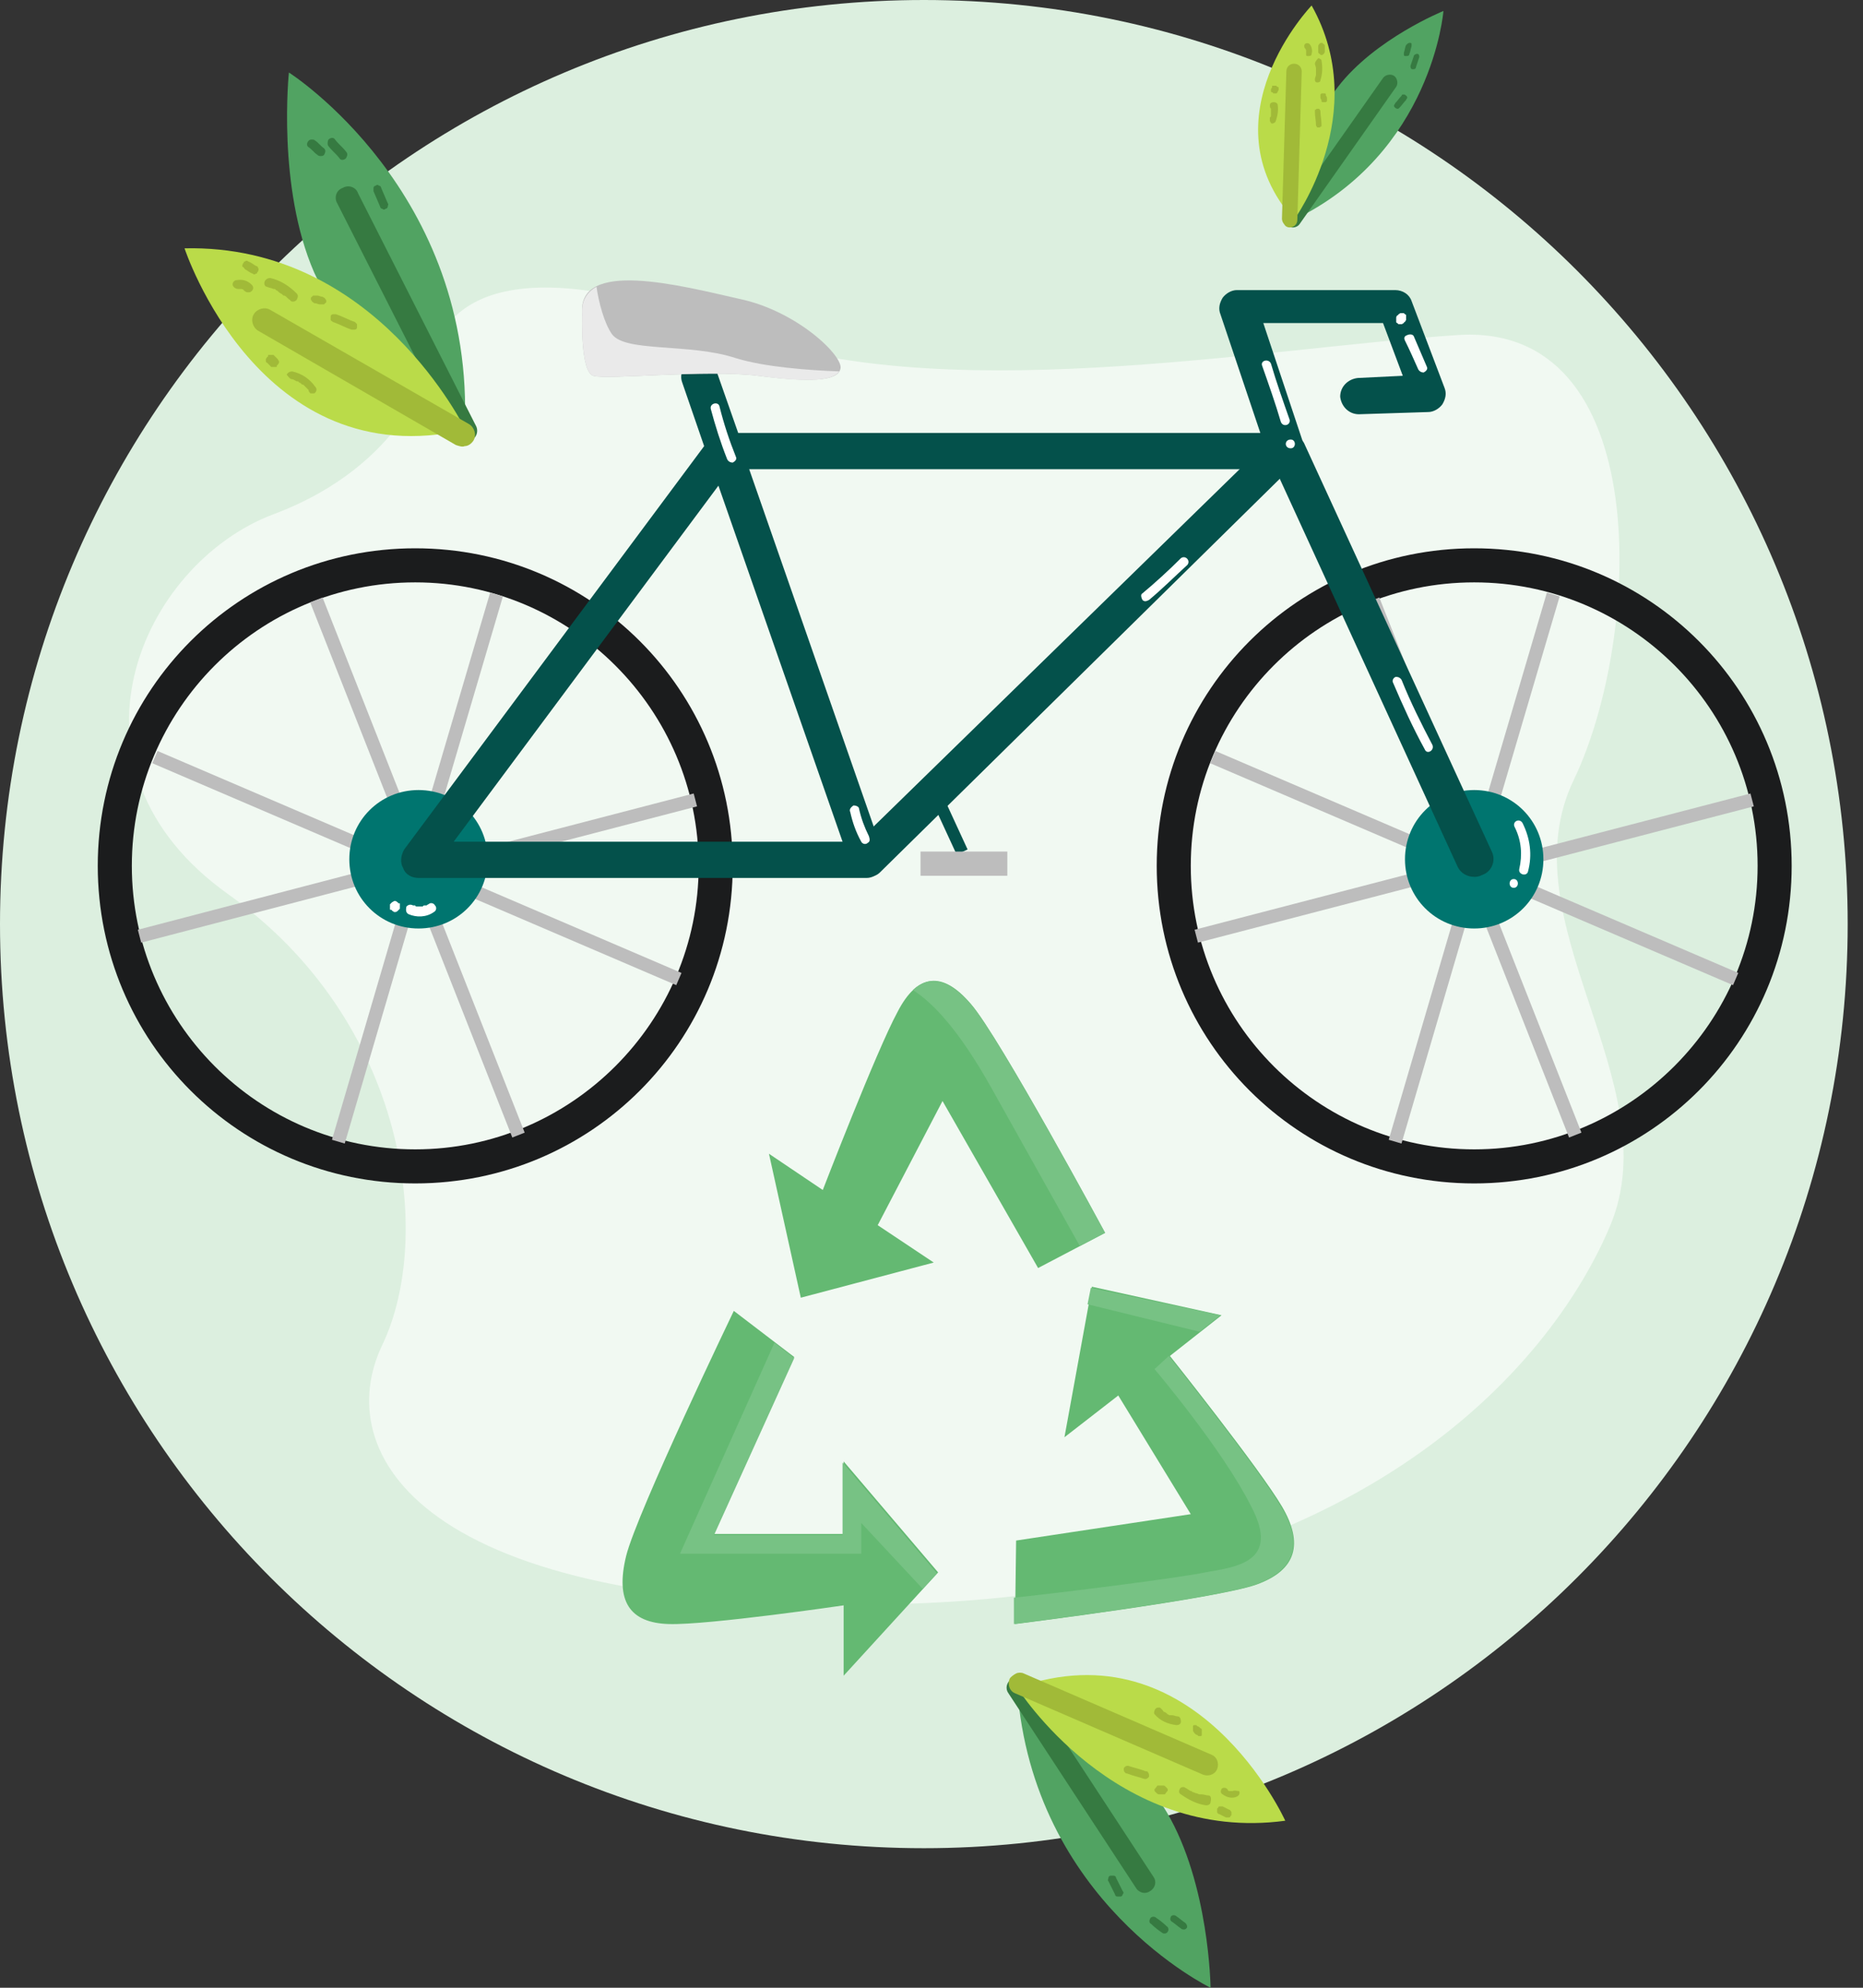 <svg width="105" height="112" viewBox="0 0 105 112" fill="none" xmlns="http://www.w3.org/2000/svg">
    <rect x="0" y="0" width="105" height="112" fill="#333333" stroke="none"/>
    <g clip-path="url(#clip0)">
        <path d="M52.069 104.137C80.825 104.137 104.137 80.825 104.137 52.069C104.137 23.312 80.825 0 52.069 0C23.312 0 0 23.312 0 52.069C0 80.825 23.312 104.137 52.069 104.137Z" fill="#DCEFDF"/>
        <path d="M24.208 20.617C24.208 20.617 22.846 26.189 15.416 28.975C7.987 31.761 2.786 43.215 12.878 50.397C22.97 57.579 24.455 69.714 21.546 75.781C18.636 81.849 23.527 90.826 49.963 90.392C76.4 89.959 87.421 77.019 90.764 69.033C94.107 60.984 84.82 51.883 88.721 43.896C92.559 35.847 93.302 18.078 82.096 18.883C70.89 19.626 52.749 23.093 41.296 18.636C29.718 14.24 25.013 16.345 24.208 20.617Z" fill="#F1F9F2"/>
        <path d="M23.403 30.894C13.497 30.894 5.51 38.881 5.51 48.787C5.51 58.693 13.497 66.68 23.403 66.68C33.309 66.68 41.296 58.693 41.296 48.787C41.296 38.881 33.309 30.894 23.403 30.894ZM23.403 64.761C14.55 64.761 7.43 57.579 7.43 48.787C7.43 39.996 14.55 32.814 23.403 32.814C32.195 32.814 39.377 39.996 39.377 48.787C39.377 57.579 32.195 64.761 23.403 64.761Z" fill="#1B1C1D"/>
        <path d="M83.087 30.894C73.181 30.894 65.194 38.881 65.194 48.787C65.194 58.693 73.181 66.68 83.087 66.68C92.993 66.68 100.98 58.693 100.98 48.787C100.98 38.881 92.993 30.894 83.087 30.894ZM83.087 64.761C74.295 64.761 67.113 57.641 67.113 48.787C67.113 39.996 74.233 32.814 83.087 32.814C91.878 32.814 99.06 39.934 99.06 48.787C99.06 57.579 91.878 64.761 83.087 64.761Z" fill="#1B1C1D"/>
        <path d="M17.831 33.804L23.589 48.416L27.985 33.495" stroke="#BDBDBD" stroke-width="0.75" stroke-miterlimit="10"/>
        <path d="M29.223 63.956L23.465 49.344L19.069 64.327" stroke="#BDBDBD" stroke-width="0.75" stroke-miterlimit="10"/>
        <path d="M39.191 45.072L23.96 49.035L38.262 55.164" stroke="#BDBDBD" stroke-width="0.75" stroke-miterlimit="10"/>
        <path d="M7.863 52.75L23.032 48.787L8.73 42.658" stroke="#BDBDBD" stroke-width="0.75" stroke-miterlimit="10"/>
        <path d="M77.391 33.804L83.149 48.416L87.544 33.495" stroke="#BDBDBD" stroke-width="0.75" stroke-miterlimit="10"/>
        <path d="M88.783 63.956L83.025 49.344L78.629 64.327" stroke="#BDBDBD" stroke-width="0.75" stroke-miterlimit="10"/>
        <path d="M98.751 45.072L83.52 49.035L97.822 55.164" stroke="#BDBDBD" stroke-width="0.75" stroke-miterlimit="10"/>
        <path d="M67.423 52.75L82.653 48.787L68.352 42.658" stroke="#BDBDBD" stroke-width="0.75" stroke-miterlimit="10"/>
        <path d="M27.489 48.416C27.489 50.583 25.756 52.316 23.589 52.316C21.422 52.316 19.688 50.583 19.688 48.416C19.688 46.249 21.422 44.515 23.589 44.515C25.756 44.515 27.489 46.249 27.489 48.416Z" fill="#00756F"/>
        <path d="M86.987 48.416C86.987 50.583 85.254 52.316 83.087 52.316C80.92 52.316 79.186 50.583 79.186 48.416C79.186 46.249 80.92 44.515 83.087 44.515C85.254 44.515 86.987 46.249 86.987 48.416Z" fill="#00756F"/>
        <path d="M83.087 49.406C82.715 49.406 82.344 49.221 82.158 48.849L71.881 26.437H42.224L49.778 48.106C49.902 48.416 49.84 48.725 49.654 49.035C49.468 49.282 49.159 49.468 48.849 49.468H23.589C23.217 49.468 22.846 49.282 22.722 48.911C22.536 48.601 22.598 48.168 22.784 47.858L39.686 25.137L38.448 21.546C38.262 21.05 38.572 20.431 39.067 20.245C39.562 20.06 40.181 20.369 40.367 20.865L41.605 24.394H72.562C72.933 24.394 73.305 24.641 73.49 24.951L84.078 47.982C84.325 48.478 84.078 49.097 83.582 49.282C83.335 49.406 83.211 49.406 83.087 49.406ZM25.57 47.425H47.487L40.491 27.365L25.57 47.425Z" fill="#04514B"/>
        <path d="M48.849 49.406C48.602 49.406 48.354 49.282 48.106 49.097C47.735 48.725 47.735 48.044 48.106 47.673L71.262 25.075L68.785 17.707C68.661 17.398 68.723 17.088 68.909 16.778C69.095 16.531 69.404 16.345 69.714 16.345H78.629C79.063 16.345 79.434 16.593 79.558 16.964L81.415 21.855C81.539 22.165 81.477 22.474 81.291 22.784C81.106 23.032 80.796 23.217 80.487 23.217L76.586 23.341C76.029 23.341 75.596 22.908 75.534 22.351C75.534 21.793 75.967 21.36 76.524 21.298L79.063 21.174L77.948 18.202H71.2L73.428 24.889C73.552 25.26 73.428 25.632 73.181 25.941L49.592 49.159C49.406 49.344 49.159 49.406 48.849 49.406Z" fill="#04514B"/>
        <path d="M53.005 44.546L52.386 44.831L53.916 48.148L54.534 47.863L53.005 44.546Z" fill="#04514B"/>
        <path d="M56.774 47.982H51.883V49.344H56.774V47.982Z" fill="#BDBDBD"/>
        <path d="M26.189 24.208C26.189 24.208 19.874 20.183 17.707 15.354C15.602 10.525 16.283 4.086 16.283 4.086C16.283 4.086 26.808 10.773 26.189 24.208Z" fill="#51A362"/>
        <path d="M26.375 24.889C26.065 24.951 25.756 24.827 25.632 24.517L19.007 11.454C18.822 11.144 18.945 10.711 19.317 10.587C19.626 10.401 20.06 10.525 20.183 10.897L26.808 23.96C26.994 24.27 26.87 24.703 26.499 24.827C26.499 24.827 26.437 24.889 26.375 24.889Z" fill="#367A41"/>
        <path d="M18.512 8.234C18.698 8.482 18.945 8.668 19.131 8.915C19.193 9.039 19.379 9.039 19.503 8.915C19.564 8.792 19.626 8.668 19.503 8.544C19.317 8.296 19.069 8.111 18.884 7.863C18.822 7.739 18.636 7.739 18.512 7.863C18.45 7.987 18.45 8.172 18.512 8.234Z" fill="#367A41"/>
        <path d="M17.398 8.296C17.583 8.42 17.707 8.606 17.893 8.73C17.955 8.792 18.017 8.792 18.079 8.792C18.14 8.792 18.202 8.792 18.264 8.73C18.326 8.606 18.388 8.482 18.264 8.358C18.079 8.234 17.955 8.049 17.769 7.925C17.707 7.863 17.645 7.863 17.583 7.863C17.521 7.863 17.459 7.863 17.398 7.925C17.274 8.049 17.274 8.234 17.398 8.296Z" fill="#367A41"/>
        <path d="M21.05 10.773C21.174 11.082 21.298 11.33 21.422 11.64C21.422 11.701 21.484 11.763 21.546 11.763C21.608 11.825 21.669 11.825 21.731 11.763C21.793 11.763 21.855 11.701 21.855 11.64C21.855 11.578 21.917 11.516 21.855 11.454C21.731 11.144 21.608 10.897 21.484 10.587C21.484 10.525 21.422 10.463 21.36 10.463C21.298 10.401 21.236 10.401 21.174 10.463C21.112 10.463 21.05 10.525 21.05 10.587C21.05 10.649 21.05 10.711 21.05 10.773Z" fill="#367A41"/>
        <path d="M10.401 13.992C10.401 13.992 14.611 26.87 26.251 24.208C26.189 24.208 21.236 13.745 10.401 13.992Z" fill="#BADB49"/>
        <path d="M26.189 25.137C26.065 25.198 25.88 25.137 25.694 25.075L14.55 18.636C14.24 18.45 14.116 18.017 14.302 17.707C14.488 17.398 14.921 17.274 15.231 17.459L26.437 23.898C26.746 24.084 26.87 24.517 26.684 24.827C26.561 25.013 26.375 25.137 26.189 25.137Z" fill="#A1BA38"/>
        <path d="M15.045 16.159C15.169 16.221 15.293 16.221 15.416 16.283C15.416 16.283 15.416 16.283 15.478 16.283C15.478 16.283 15.416 16.283 15.478 16.283C15.478 16.283 15.54 16.283 15.54 16.345C15.602 16.345 15.664 16.407 15.726 16.469C15.788 16.531 15.85 16.531 15.912 16.593L15.973 16.654C15.973 16.654 15.973 16.654 16.035 16.654C16.035 16.654 16.097 16.716 16.035 16.654C16.159 16.716 16.221 16.84 16.345 16.902C16.407 17.026 16.593 17.026 16.716 16.902C16.778 16.778 16.84 16.654 16.716 16.531C16.283 16.097 15.788 15.788 15.231 15.664C15.107 15.664 14.983 15.726 14.921 15.85C14.859 15.973 14.921 16.159 15.045 16.159Z" fill="#A1BA38"/>
        <path d="M13.435 16.283C13.497 16.283 13.497 16.283 13.435 16.283C13.497 16.283 13.497 16.283 13.435 16.283C13.497 16.283 13.559 16.283 13.621 16.283H13.559C13.621 16.283 13.683 16.283 13.745 16.345H13.683C13.745 16.345 13.807 16.407 13.807 16.407C13.807 16.407 13.745 16.407 13.745 16.345L13.807 16.407C13.868 16.469 13.931 16.469 13.992 16.469C14.054 16.469 14.116 16.469 14.178 16.407C14.302 16.283 14.302 16.159 14.178 16.035C13.931 15.788 13.621 15.726 13.311 15.788C13.188 15.788 13.064 15.973 13.126 16.097C13.188 16.221 13.311 16.283 13.435 16.283Z" fill="#A1BA38"/>
        <path d="M13.807 15.169C13.93 15.23 14.054 15.354 14.24 15.416C14.302 15.478 14.364 15.478 14.426 15.416C14.488 15.416 14.488 15.416 14.488 15.354L14.55 15.292C14.55 15.23 14.611 15.169 14.55 15.107C14.55 15.045 14.488 14.983 14.426 14.983C14.302 14.921 14.178 14.797 13.992 14.735C13.93 14.673 13.868 14.673 13.807 14.735C13.745 14.735 13.745 14.735 13.745 14.797L13.683 14.859C13.683 14.921 13.621 14.983 13.683 15.045C13.745 15.045 13.745 15.107 13.807 15.169Z" fill="#A1BA38"/>
        <path d="M18.76 18.14C19.131 18.264 19.441 18.45 19.812 18.574C19.874 18.574 19.936 18.574 19.998 18.574C20.06 18.574 20.122 18.512 20.122 18.45C20.122 18.388 20.122 18.326 20.122 18.264C20.06 18.202 20.06 18.202 19.998 18.14C19.626 18.017 19.317 17.831 18.945 17.707C18.883 17.707 18.822 17.707 18.76 17.707C18.698 17.707 18.636 17.769 18.636 17.831C18.636 17.893 18.636 17.955 18.636 18.017C18.636 18.078 18.698 18.078 18.76 18.14Z" fill="#A1BA38"/>
        <path d="M16.407 21.36C16.531 21.36 16.593 21.422 16.716 21.484C16.716 21.484 16.654 21.484 16.716 21.484C16.716 21.484 16.716 21.484 16.778 21.484C16.778 21.484 16.84 21.484 16.84 21.546C16.902 21.546 16.964 21.608 16.964 21.608L17.026 21.669C17.026 21.669 17.026 21.669 17.088 21.669C17.15 21.731 17.15 21.731 17.212 21.793C17.274 21.855 17.274 21.855 17.335 21.917L17.397 21.979C17.397 21.979 17.397 21.979 17.397 22.041C17.459 22.103 17.459 22.165 17.521 22.165C17.583 22.165 17.645 22.165 17.707 22.165C17.831 22.103 17.893 21.917 17.769 21.793C17.459 21.36 17.026 21.05 16.469 20.927C16.345 20.927 16.221 20.988 16.159 21.112C16.221 21.174 16.283 21.298 16.407 21.36Z" fill="#A1BA38"/>
        <path d="M15.045 20.431C15.107 20.493 15.169 20.555 15.231 20.617L15.293 20.679C15.293 20.679 15.354 20.679 15.416 20.679C15.478 20.679 15.478 20.679 15.54 20.679C15.602 20.679 15.602 20.679 15.602 20.617C15.602 20.617 15.602 20.555 15.664 20.555C15.664 20.493 15.726 20.493 15.726 20.431V20.369C15.726 20.307 15.664 20.307 15.664 20.245C15.602 20.183 15.54 20.122 15.478 20.06L15.416 19.998C15.416 19.998 15.354 19.998 15.293 19.998C15.231 19.998 15.231 19.998 15.169 19.998C15.107 19.998 15.107 19.998 15.107 20.06C15.107 20.06 15.107 20.122 15.045 20.122C15.045 20.183 14.983 20.183 14.983 20.245V20.307C14.983 20.369 14.983 20.431 15.045 20.431Z" fill="#A1BA38"/>
        <path d="M17.769 17.088C17.831 17.088 17.955 17.15 18.017 17.15C18.078 17.15 18.078 17.15 18.14 17.15C18.202 17.15 18.202 17.15 18.264 17.15L18.326 17.088L18.388 17.026V16.964C18.388 16.902 18.388 16.902 18.326 16.84C18.326 16.84 18.326 16.778 18.264 16.778C18.264 16.778 18.202 16.716 18.14 16.716C18.078 16.716 17.955 16.654 17.893 16.654C17.831 16.654 17.831 16.654 17.769 16.654C17.707 16.654 17.707 16.654 17.645 16.654L17.583 16.716L17.521 16.778V16.84C17.521 16.902 17.521 16.902 17.583 16.964C17.583 16.964 17.583 17.026 17.645 17.026C17.707 17.088 17.707 17.088 17.769 17.088Z" fill="#A1BA38"/>
        <path d="M72.933 12.383C72.933 12.383 73.305 7.553 75.41 4.891C77.515 2.167 81.353 0.619 81.353 0.619C81.353 0.619 80.734 8.606 72.933 12.383Z" fill="#51A362"/>
        <path d="M72.562 12.692C72.438 12.568 72.438 12.321 72.5 12.135L77.948 4.396C78.072 4.21 78.381 4.148 78.567 4.272C78.753 4.396 78.815 4.705 78.691 4.891L73.243 12.63C73.119 12.816 72.809 12.878 72.624 12.754C72.624 12.692 72.624 12.692 72.562 12.692Z" fill="#367A41"/>
        <path d="M79.682 3.158C79.62 3.343 79.558 3.529 79.496 3.715C79.496 3.777 79.496 3.901 79.62 3.901C79.682 3.901 79.805 3.901 79.805 3.777C79.867 3.591 79.929 3.405 79.991 3.219C79.991 3.158 79.991 3.034 79.867 3.034C79.805 3.034 79.682 3.096 79.682 3.158Z" fill="#367A41"/>
        <path d="M79.248 2.538C79.186 2.662 79.186 2.786 79.124 2.972C79.124 3.034 79.124 3.034 79.124 3.096C79.124 3.158 79.186 3.158 79.248 3.158C79.31 3.158 79.434 3.158 79.434 3.034C79.496 2.91 79.496 2.786 79.558 2.6C79.558 2.538 79.558 2.538 79.558 2.477C79.558 2.415 79.496 2.415 79.434 2.415C79.372 2.415 79.31 2.477 79.248 2.538Z" fill="#367A41"/>
        <path d="M79.001 5.386C78.877 5.51 78.753 5.696 78.629 5.82C78.629 5.882 78.567 5.882 78.567 5.944C78.567 6.006 78.567 6.006 78.629 6.067C78.629 6.067 78.691 6.129 78.753 6.129C78.815 6.129 78.815 6.129 78.877 6.067C79.001 5.944 79.124 5.758 79.248 5.634C79.248 5.572 79.31 5.572 79.31 5.51C79.31 5.448 79.31 5.448 79.248 5.386C79.248 5.386 79.186 5.324 79.124 5.324C79.062 5.324 79.001 5.324 79.001 5.386Z" fill="#367A41"/>
        <path d="M73.924 0.31C73.924 0.31 67.856 6.625 72.933 12.383C72.933 12.383 77.329 6.377 73.924 0.31Z" fill="#BADB49"/>
        <path d="M72.376 12.63C72.314 12.568 72.252 12.444 72.252 12.321L72.5 4.024C72.5 3.777 72.685 3.591 72.933 3.591C73.181 3.591 73.366 3.777 73.366 4.024L73.119 12.383C73.119 12.63 72.933 12.816 72.685 12.816C72.561 12.816 72.438 12.754 72.376 12.63Z" fill="#A1BA38"/>
        <path d="M74.109 3.591C74.109 3.653 74.171 3.777 74.171 3.839V3.901C74.171 3.962 74.171 3.962 74.171 4.024C74.171 4.086 74.171 4.086 74.171 4.148V4.21C74.171 4.21 74.171 4.272 74.171 4.21C74.171 4.272 74.109 4.396 74.109 4.458C74.109 4.52 74.109 4.643 74.233 4.643C74.295 4.643 74.419 4.643 74.419 4.52C74.543 4.148 74.543 3.777 74.481 3.405C74.481 3.343 74.357 3.281 74.295 3.281C74.171 3.405 74.109 3.529 74.109 3.591Z" fill="#A1BA38"/>
        <path d="M73.552 2.724C73.552 2.724 73.614 2.724 73.552 2.724C73.614 2.724 73.552 2.724 73.552 2.724C73.552 2.724 73.614 2.786 73.614 2.848C73.614 2.786 73.614 2.786 73.552 2.724C73.614 2.786 73.614 2.848 73.614 2.91C73.614 2.91 73.614 2.91 73.614 2.848C73.614 2.91 73.614 2.91 73.614 2.972C73.614 2.972 73.614 2.972 73.614 2.91V2.972C73.614 3.034 73.614 3.034 73.614 3.096C73.614 3.158 73.676 3.158 73.738 3.158C73.8 3.158 73.924 3.158 73.924 3.034C73.986 2.848 73.924 2.6 73.8 2.477C73.738 2.415 73.614 2.415 73.552 2.477C73.49 2.538 73.49 2.662 73.552 2.724Z" fill="#A1BA38"/>
        <path d="M74.295 2.6C74.295 2.724 74.295 2.786 74.295 2.91C74.295 2.972 74.295 2.972 74.357 3.034C74.357 3.034 74.419 3.034 74.419 3.096H74.481C74.543 3.096 74.543 3.096 74.605 3.034C74.605 3.034 74.667 2.972 74.667 2.91C74.667 2.786 74.667 2.724 74.667 2.6C74.667 2.538 74.667 2.538 74.605 2.477C74.605 2.477 74.543 2.477 74.543 2.415H74.481C74.419 2.415 74.419 2.415 74.357 2.477C74.357 2.477 74.295 2.538 74.295 2.6Z" fill="#A1BA38"/>
        <path d="M74.109 6.315C74.109 6.563 74.171 6.81 74.171 7.058C74.171 7.12 74.233 7.12 74.233 7.182C74.295 7.182 74.295 7.182 74.357 7.182C74.419 7.182 74.419 7.12 74.481 7.12C74.481 7.058 74.481 7.058 74.481 6.996C74.481 6.748 74.419 6.501 74.419 6.253C74.419 6.191 74.357 6.191 74.357 6.129C74.295 6.129 74.295 6.129 74.233 6.129C74.171 6.129 74.171 6.191 74.109 6.191C74.109 6.191 74.109 6.253 74.109 6.315Z" fill="#A1BA38"/>
        <path d="M71.571 5.944C71.571 6.006 71.571 6.067 71.633 6.129V6.191C71.633 6.253 71.633 6.253 71.633 6.315V6.377C71.633 6.439 71.633 6.439 71.633 6.501C71.633 6.563 71.633 6.563 71.571 6.625C71.571 6.625 71.571 6.625 71.571 6.687C71.571 6.748 71.571 6.748 71.571 6.81C71.571 6.872 71.633 6.872 71.633 6.934C71.695 6.996 71.819 6.934 71.881 6.872C72.004 6.563 72.066 6.191 72.004 5.882C72.004 5.82 71.881 5.758 71.819 5.758C71.633 5.758 71.571 5.82 71.571 5.944Z" fill="#A1BA38"/>
        <path d="M71.695 4.891C71.695 4.953 71.633 5.015 71.633 5.015V5.077V5.139C71.633 5.139 71.633 5.201 71.695 5.201C71.695 5.201 71.757 5.201 71.757 5.263C71.757 5.263 71.757 5.263 71.819 5.263H71.88C71.88 5.263 71.88 5.263 71.942 5.263L72.004 5.201C72.004 5.139 72.066 5.077 72.066 5.077V5.015V4.953C72.066 4.953 72.066 4.891 72.004 4.891C72.004 4.891 71.942 4.891 71.942 4.829C71.942 4.829 71.942 4.829 71.88 4.829H71.819C71.819 4.829 71.819 4.829 71.757 4.829C71.695 4.829 71.695 4.829 71.695 4.891Z" fill="#A1BA38"/>
        <path d="M74.419 5.448C74.419 5.51 74.419 5.572 74.481 5.634V5.696C74.481 5.696 74.481 5.758 74.543 5.758H74.605H74.667C74.667 5.758 74.667 5.758 74.728 5.758L74.79 5.696C74.79 5.696 74.79 5.696 74.79 5.634V5.572C74.79 5.51 74.79 5.448 74.728 5.386V5.324C74.728 5.324 74.728 5.263 74.667 5.263H74.605H74.543C74.543 5.263 74.543 5.263 74.481 5.263L74.419 5.324C74.419 5.324 74.419 5.324 74.419 5.386C74.419 5.386 74.419 5.386 74.419 5.448Z" fill="#A1BA38"/>
        <path d="M57.331 95.098C57.331 95.098 63.337 98.008 65.751 102.094C68.166 106.18 68.228 112 68.228 112C68.228 112 58.198 107.171 57.331 95.098Z" fill="#51A362"/>
        <path d="M57.145 94.541C57.393 94.417 57.703 94.541 57.827 94.788L65.008 105.747C65.194 105.994 65.132 106.366 64.823 106.552C64.575 106.737 64.204 106.676 64.018 106.366L56.836 95.407C56.65 95.16 56.712 94.788 57.022 94.603C57.084 94.603 57.084 94.603 57.145 94.541Z" fill="#367A41"/>
        <path d="M65.751 108.533C65.566 108.347 65.318 108.161 65.132 108.038C65.07 107.976 64.885 107.976 64.823 108.1C64.761 108.223 64.761 108.347 64.885 108.409C65.07 108.595 65.318 108.781 65.504 108.904C65.566 108.966 65.751 108.966 65.813 108.842C65.875 108.781 65.875 108.595 65.751 108.533Z" fill="#367A41"/>
        <path d="M66.804 108.347C66.618 108.223 66.494 108.1 66.308 107.976C66.247 107.914 66.185 107.914 66.123 107.914C66.061 107.914 65.999 107.976 65.999 107.976C65.937 108.1 65.937 108.223 66.061 108.285C66.247 108.409 66.37 108.533 66.556 108.657C66.618 108.719 66.68 108.719 66.742 108.719C66.804 108.719 66.866 108.657 66.866 108.657C66.928 108.595 66.928 108.471 66.804 108.347Z" fill="#367A41"/>
        <path d="M63.275 106.552C63.151 106.304 63.027 106.056 62.903 105.809C62.903 105.747 62.841 105.685 62.779 105.685C62.718 105.685 62.656 105.685 62.594 105.685C62.532 105.685 62.47 105.747 62.47 105.809C62.47 105.871 62.408 105.933 62.47 105.994C62.594 106.242 62.718 106.49 62.841 106.737C62.841 106.799 62.903 106.861 62.965 106.861C63.027 106.861 63.089 106.861 63.151 106.861C63.213 106.861 63.275 106.799 63.275 106.737C63.337 106.676 63.337 106.614 63.275 106.552Z" fill="#367A41"/>
        <path d="M72.438 102.589C72.438 102.589 67.423 91.507 57.331 95.098C57.331 95.098 62.842 103.889 72.438 102.589Z" fill="#BADB49"/>
        <path d="M57.269 94.293C57.393 94.231 57.579 94.231 57.703 94.293L68.29 98.874C68.599 98.998 68.723 99.37 68.599 99.679C68.475 99.989 68.104 100.113 67.794 99.989L57.207 95.407C56.898 95.284 56.774 94.912 56.898 94.603C56.96 94.479 57.145 94.355 57.269 94.293Z" fill="#A1BA38"/>
        <path d="M68.104 101.165C67.98 101.165 67.856 101.103 67.733 101.103C67.733 101.103 67.733 101.103 67.671 101.103C67.671 101.103 67.733 101.103 67.671 101.103H67.609C67.547 101.103 67.485 101.041 67.423 101.041C67.361 101.041 67.299 100.98 67.237 100.98C67.237 100.98 67.175 100.98 67.175 100.918C67.175 100.918 67.175 100.918 67.113 100.918C67.113 100.918 67.052 100.856 67.113 100.918C66.99 100.856 66.928 100.794 66.804 100.732C66.742 100.67 66.556 100.67 66.494 100.794C66.432 100.918 66.432 101.041 66.556 101.103C66.99 101.413 67.485 101.661 67.98 101.722C68.104 101.722 68.228 101.661 68.228 101.537C68.29 101.289 68.228 101.165 68.104 101.165Z" fill="#A1BA38"/>
        <path d="M69.466 100.918C69.404 100.918 69.342 100.918 69.342 100.918H69.404C69.342 100.918 69.281 100.918 69.219 100.918H69.28C69.219 100.918 69.219 100.856 69.157 100.856H69.219L69.157 100.794C69.095 100.732 69.033 100.732 68.971 100.732C68.909 100.732 68.847 100.794 68.847 100.794C68.785 100.918 68.785 101.041 68.909 101.103C69.157 101.289 69.466 101.351 69.714 101.227C69.838 101.165 69.9 101.041 69.838 100.918C69.714 100.918 69.59 100.856 69.466 100.918Z" fill="#A1BA38"/>
        <path d="M69.28 101.97C69.157 101.908 69.033 101.846 68.909 101.784C68.847 101.784 68.785 101.784 68.723 101.784C68.723 101.784 68.661 101.784 68.661 101.846L68.599 101.908C68.599 101.97 68.599 102.032 68.599 102.094C68.599 102.156 68.661 102.218 68.723 102.218C68.847 102.28 68.971 102.342 69.095 102.404C69.157 102.404 69.219 102.404 69.28 102.404C69.28 102.404 69.342 102.404 69.342 102.342L69.404 102.28C69.404 102.218 69.404 102.156 69.404 102.094C69.342 102.032 69.342 101.97 69.28 101.97Z" fill="#A1BA38"/>
        <path d="M64.575 99.803C64.265 99.679 63.956 99.618 63.584 99.494C63.522 99.494 63.461 99.494 63.399 99.556C63.337 99.618 63.337 99.618 63.337 99.679C63.337 99.741 63.337 99.803 63.399 99.865C63.461 99.927 63.461 99.927 63.522 99.927C63.832 100.051 64.141 100.113 64.513 100.237C64.575 100.237 64.637 100.237 64.699 100.175C64.761 100.113 64.761 100.113 64.761 100.051C64.761 99.989 64.761 99.927 64.699 99.865C64.699 99.803 64.637 99.803 64.575 99.803Z" fill="#A1BA38"/>
        <path d="M66.371 96.708C66.247 96.708 66.185 96.646 66.061 96.646C66.061 96.646 66.123 96.646 66.061 96.646C66.061 96.646 66.061 96.646 65.999 96.646H65.937C65.875 96.646 65.813 96.584 65.813 96.584C65.813 96.584 65.751 96.584 65.751 96.522C65.689 96.522 65.689 96.46 65.627 96.46C65.566 96.46 65.566 96.398 65.504 96.336L65.442 96.274C65.38 96.212 65.38 96.212 65.318 96.212C65.256 96.212 65.194 96.212 65.132 96.274C65.07 96.336 65.008 96.522 65.07 96.584C65.38 96.955 65.813 97.141 66.309 97.203C66.432 97.203 66.556 97.141 66.556 97.017C66.556 96.831 66.494 96.708 66.371 96.708Z" fill="#A1BA38"/>
        <path d="M67.671 97.389C67.609 97.327 67.547 97.265 67.485 97.265L67.423 97.203H67.361C67.299 97.203 67.299 97.203 67.299 97.203C67.299 97.203 67.237 97.203 67.237 97.265V97.327C67.237 97.389 67.237 97.389 67.237 97.451V97.512C67.237 97.574 67.299 97.574 67.299 97.636C67.361 97.698 67.423 97.76 67.485 97.76L67.547 97.822H67.609C67.671 97.822 67.671 97.822 67.671 97.822C67.671 97.822 67.733 97.822 67.733 97.76V97.698C67.733 97.636 67.733 97.636 67.733 97.574V97.512C67.733 97.451 67.733 97.389 67.671 97.389Z" fill="#A1BA38"/>
        <path d="M65.566 100.608C65.504 100.608 65.442 100.608 65.318 100.608H65.256C65.256 100.608 65.194 100.608 65.194 100.67L65.132 100.732C65.132 100.732 65.132 100.794 65.07 100.794V100.856C65.07 100.918 65.07 100.918 65.132 100.98C65.132 100.98 65.132 100.98 65.194 101.041C65.194 101.041 65.256 101.103 65.318 101.103C65.38 101.103 65.442 101.103 65.566 101.103H65.627C65.627 101.103 65.689 101.103 65.689 101.041L65.751 100.98C65.751 100.98 65.751 100.918 65.813 100.918V100.856C65.813 100.794 65.813 100.794 65.751 100.732C65.751 100.732 65.751 100.732 65.689 100.67C65.627 100.608 65.627 100.608 65.566 100.608Z" fill="#A1BA38"/>
        <path d="M79.186 19.193C79.434 19.688 79.681 20.245 79.929 20.803C79.991 20.927 80.115 20.988 80.239 20.988C80.362 20.927 80.486 20.803 80.424 20.679C80.177 20.122 79.929 19.503 79.681 18.945C79.62 18.822 79.434 18.822 79.31 18.883C79.124 18.945 79.124 19.069 79.186 19.193Z" fill="white"/>
        <path d="M78.691 17.893C78.691 17.955 78.691 18.017 78.691 18.017C78.691 18.078 78.691 18.078 78.691 18.14C78.691 18.14 78.691 18.202 78.753 18.202L78.815 18.264C78.815 18.264 78.877 18.264 78.939 18.264H79.001C79.062 18.264 79.062 18.202 79.124 18.202C79.124 18.202 79.124 18.14 79.186 18.14C79.186 18.078 79.248 18.078 79.248 18.017C79.248 17.955 79.248 17.893 79.248 17.893C79.248 17.831 79.248 17.831 79.248 17.769C79.248 17.769 79.248 17.707 79.186 17.707L79.124 17.645C79.124 17.645 79.062 17.645 79.001 17.645H78.939C78.877 17.645 78.877 17.707 78.815 17.707C78.815 17.707 78.815 17.769 78.753 17.769C78.691 17.831 78.691 17.893 78.691 17.893Z" fill="white"/>
        <path d="M71.138 20.617C71.509 21.669 71.881 22.722 72.19 23.774C72.314 24.084 72.747 23.96 72.685 23.651C72.314 22.598 71.942 21.546 71.633 20.493C71.509 20.183 71.014 20.307 71.138 20.617Z" fill="white"/>
        <path d="M72.747 25.26C73.057 25.26 73.057 24.765 72.747 24.765C72.376 24.765 72.376 25.26 72.747 25.26Z" fill="white"/>
        <path d="M78.505 38.448C79.062 39.748 79.62 40.986 80.301 42.224C80.424 42.534 80.858 42.286 80.734 41.977C80.115 40.8 79.496 39.562 79.001 38.324C78.939 38.2 78.815 38.138 78.691 38.138C78.567 38.138 78.443 38.324 78.505 38.448Z" fill="white"/>
        <path d="M85.378 46.62C85.749 47.363 85.811 48.168 85.625 48.973C85.563 49.282 86.059 49.406 86.121 49.097C86.368 48.168 86.244 47.239 85.811 46.373C85.625 46.063 85.192 46.311 85.378 46.62Z" fill="white"/>
        <path d="M85.316 50.025C85.625 50.025 85.625 49.53 85.316 49.53C85.006 49.53 85.006 50.025 85.316 50.025Z" fill="white"/>
        <path d="M66.556 31.452C65.875 32.133 65.132 32.814 64.389 33.433C64.265 33.495 64.327 33.681 64.389 33.804C64.513 33.928 64.637 33.866 64.761 33.804C65.504 33.185 66.185 32.504 66.927 31.823C67.113 31.576 66.804 31.266 66.556 31.452Z" fill="white"/>
        <path d="M40.058 23.032C40.305 23.96 40.615 24.951 40.986 25.88C41.048 26.003 41.172 26.065 41.296 26.065C41.42 26.003 41.544 25.88 41.482 25.756C41.11 24.827 40.8 23.898 40.553 22.908C40.491 22.598 39.996 22.722 40.058 23.032Z" fill="white"/>
        <path d="M47.92 45.754C48.044 46.311 48.23 46.868 48.54 47.425C48.602 47.549 48.787 47.611 48.911 47.487C49.035 47.425 49.035 47.301 48.973 47.115C48.725 46.62 48.54 46.125 48.416 45.568C48.416 45.444 48.23 45.382 48.106 45.382C47.92 45.506 47.858 45.63 47.92 45.754Z" fill="white"/>
        <path d="M23.031 51.511C23.465 51.697 24.022 51.697 24.455 51.388C24.579 51.326 24.641 51.14 24.517 51.016C24.455 50.892 24.27 50.83 24.146 50.954C24.084 50.954 24.084 51.016 24.022 51.016C24.022 51.016 23.96 51.078 24.022 51.016H23.96C23.898 51.016 23.836 51.016 23.836 51.078H23.774C23.836 51.078 23.774 51.078 23.774 51.078C23.712 51.078 23.712 51.078 23.651 51.078H23.589C23.589 51.078 23.589 51.078 23.527 51.078C23.589 51.078 23.589 51.078 23.527 51.078C23.465 51.078 23.403 51.078 23.403 51.016H23.341C23.341 51.016 23.341 51.016 23.279 51.016C23.341 51.016 23.341 51.016 23.279 51.016C23.155 50.954 23.031 50.954 22.908 51.078C22.846 51.326 22.908 51.449 23.031 51.511Z" fill="white"/>
        <path d="M22.412 51.326L22.474 51.264L22.536 51.202C22.536 51.202 22.536 51.14 22.536 51.078C22.536 51.016 22.536 51.016 22.536 50.954C22.536 50.892 22.536 50.892 22.474 50.892C22.474 50.892 22.412 50.892 22.412 50.83C22.351 50.83 22.351 50.768 22.289 50.768H22.227C22.165 50.768 22.165 50.83 22.103 50.83L22.041 50.892L21.979 50.954C21.979 50.954 21.979 51.016 21.979 51.078C21.979 51.14 21.979 51.14 21.979 51.202C21.979 51.264 21.979 51.264 22.041 51.264C22.041 51.264 22.103 51.264 22.103 51.326C22.165 51.326 22.165 51.388 22.227 51.388H22.289C22.289 51.388 22.351 51.388 22.412 51.326Z" fill="white"/>
        <path d="M32.814 17.707C32.814 17.707 32.69 20.927 33.433 21.174C34.176 21.422 39.81 20.803 42.72 21.174C45.63 21.546 47.178 21.484 47.363 20.803C47.611 20.122 44.949 17.521 41.667 16.84C38.386 16.097 32.504 14.55 32.814 17.707Z" fill="#BDBDBD"/>
        <path d="M41.481 20.183C38.881 19.317 35.228 19.874 34.485 18.821C34.052 18.202 33.742 17.026 33.619 16.159C33.061 16.469 32.752 16.964 32.814 17.707C32.814 17.707 32.69 20.927 33.433 21.174C34.176 21.422 39.81 20.803 42.72 21.174C45.444 21.546 46.93 21.484 47.301 20.927C45.568 20.865 43.091 20.679 41.481 20.183Z" fill="#EAEAEA"/>
        <path d="M41.358 73.862C41.358 73.862 35.909 85.192 35.29 87.668C34.671 90.207 35.476 91.445 37.705 91.507C39.934 91.569 47.549 90.454 47.549 90.454V94.417L52.873 88.597L47.549 82.344V86.43H40.243L44.763 76.462L41.358 73.862Z" fill="#64B972"/>
        <path d="M57.207 91.507C57.207 91.507 68.599 90.083 70.828 89.278C73.057 88.473 73.49 86.987 72.252 84.882C71.014 82.777 65.937 76.4 65.937 76.4L68.847 74.109L61.541 72.5L59.993 80.982L63.027 78.629L67.113 85.316L57.269 86.802L57.207 91.507Z" fill="#64B972"/>
        <path d="M62.284 69.466C62.284 69.466 56.34 58.446 54.731 56.588C53.121 54.669 51.697 54.855 50.583 57.022C49.406 59.188 46.373 67.051 46.373 67.051L43.339 65.008L45.134 73.119L52.626 71.138L49.468 69.033L53.121 62.036L58.508 71.447L62.284 69.466Z" fill="#64B972"/>
        <path d="M55.907 61.355C60.86 70.209 60.86 70.209 60.86 70.209L62.284 69.466C62.284 69.466 56.341 58.446 54.731 56.588C53.493 55.164 52.378 54.916 51.45 55.783C52.626 56.526 54.112 58.136 55.907 61.355Z" fill="#77C284"/>
        <path d="M72.19 84.882C70.952 82.777 65.875 76.4 65.875 76.4L65.07 77.143C65.07 77.143 68.909 81.663 70.518 84.882C72.19 88.04 69.652 88.287 67.918 88.597C66.494 88.907 59.56 89.773 57.145 90.021V91.507C57.145 91.507 68.537 90.083 70.766 89.278C72.995 88.473 73.49 86.987 72.19 84.882Z" fill="#77C284"/>
        <path d="M67.609 75.038L68.785 74.109L61.479 72.562L61.294 73.49L67.609 75.038Z" fill="#77C284"/>
        <path d="M43.648 75.657L38.324 87.544H48.54V85.811L52.007 89.526L52.812 88.659L47.487 82.406V86.492H40.243L44.763 76.524L43.648 75.657Z" fill="#77C284"/>
    </g>
    <defs>
        <clipPath id="clip0">
            <rect width="104.199" height="112" fill="white"/>
        </clipPath>
    </defs>
</svg>
